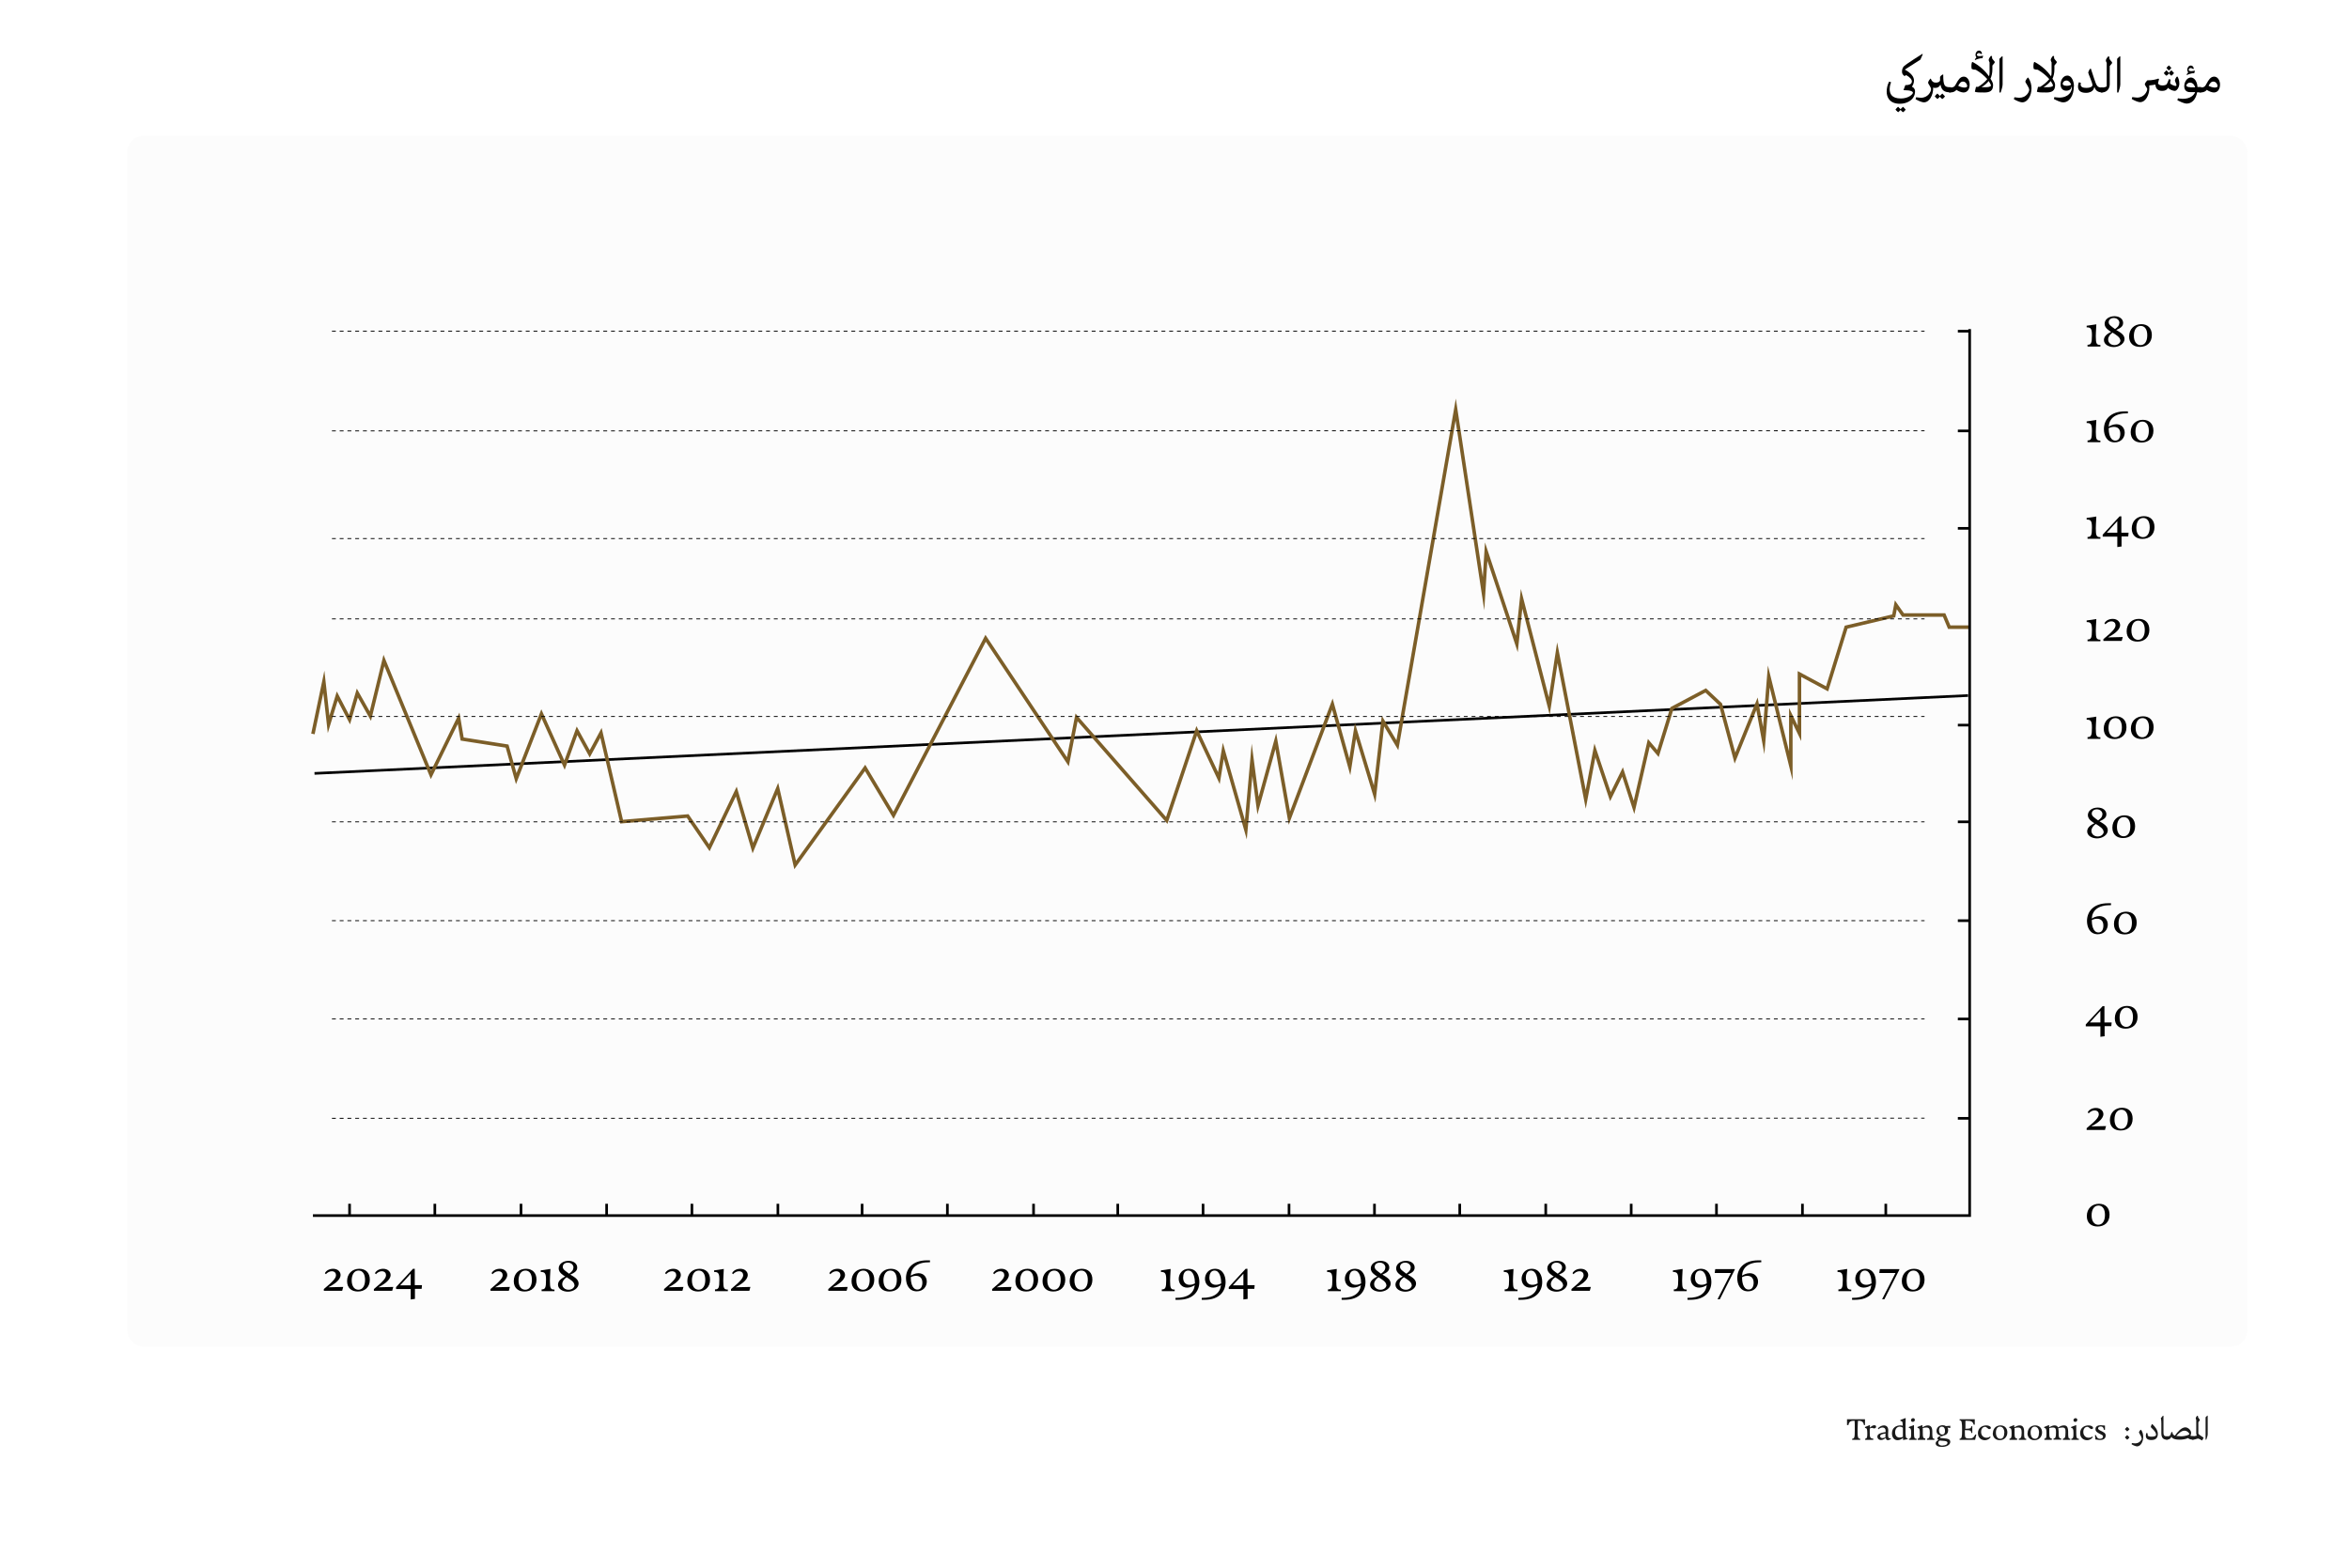 <?xml version="1.0" encoding="UTF-8"?>
<svg id="Layer_1" data-name="Layer 1" xmlns="http://www.w3.org/2000/svg" viewBox="0 0 133.32 89.01">
  <defs>
    <style>
      .cls-1 {
        stroke: #020202;
      }

      .cls-1, .cls-2 {
        fill: #e2e2e2;
      }

      .cls-1, .cls-3, .cls-4, .cls-5 {
        stroke-miterlimit: 10;
      }

      .cls-1, .cls-5 {
        stroke-width: .15px;
      }

      .cls-2 {
        opacity: .12;
      }

      .cls-3 {
        stroke-dasharray: .22;
        stroke-width: .05px;
      }

      .cls-3, .cls-4, .cls-5 {
        fill: none;
      }

      .cls-3, .cls-5 {
        stroke: #000;
      }

      .cls-4 {
        stroke: #7c5e28;
        stroke-width: .2px;
      }

      .cls-6 {
        fill: #1a1a1a;
      }
    </style>
  </defs>
  <rect class="cls-2" x="7.22" y="7.72" width="120.33" height="68.71" rx=".9" ry=".9"/>
  <g>
    <path class="cls-6" d="M104.83,80.89s0-.16,0-.21,0-.08,0-.12c.04,0,.15,0,.19,0,.3,0,.23,0,.33,0,.1,0,.03,0,.31,0,.06,0,.14,0,.19,0,0,.04,0,.07,0,.12s0,.18,0,.21h-.06c-.02-.1-.06-.24-.27-.24h-.07c0,.07-.02.25-.02.54,0,.42.02.46.15.48v.06s-.12,0-.23,0-.23,0-.23,0v-.06c.13-.02.15-.06.15-.49,0-.29,0-.46-.01-.53h-.07c-.23,0-.26.14-.28.24h-.06Z"/>
    <path class="cls-6" d="M106.32,81.67v.06s-.16,0-.27,0-.19,0-.19,0v-.06c.11-.03.12-.08.12-.3,0-.26-.02-.3-.13-.32v-.05c.09-.03.16-.07.25-.1h.03v.14c.08-.08.16-.14.25-.14.06,0,.1.03.1.08,0,.06-.04.1-.11.1-.05,0-.08-.03-.13-.03-.04,0-.08.02-.12.04v.22c0,.29.02.33.19.35Z"/>
    <path class="cls-6" d="M107.02,81.62c-.06.06-.16.12-.26.12-.13,0-.21-.09-.21-.19,0-.18.26-.23.47-.26,0-.03,0-.06,0-.08,0-.12-.07-.18-.18-.18-.09,0-.17.05-.22.1-.02-.02-.03-.04-.04-.05.07-.08.2-.17.34-.17.16,0,.25.1.25.28,0,.06-.01.15-.01.25,0,.17.03.21.16.21v.03s-.11.07-.17.07c-.08,0-.11-.06-.12-.12ZM107.02,81.4v-.03c-.14.02-.31.05-.31.15,0,.08.07.11.13.11.06,0,.13-.02.17-.05v-.17Z"/>
    <path class="cls-6" d="M108,81.63c-.09.07-.19.12-.3.12-.18,0-.32-.14-.32-.39,0-.32.24-.45.47-.45.06,0,.11,0,.14.02,0-.23-.02-.27-.13-.27v-.06c.09-.03.17-.06.26-.1h.04c-.01.26-.01.31-.01.57,0,.51,0,.57.12.57v.05l-.26.05s0-.08,0-.12ZM108,81.57v-.05c0-.07,0-.15,0-.2v-.28c-.06-.04-.12-.06-.17-.06-.16,0-.27.13-.27.32,0,.18.09.3.25.3.06,0,.12-.02.19-.04Z"/>
    <path class="cls-6" d="M108.78,81.67v.06s-.12,0-.24,0c-.1,0-.19,0-.19,0v-.06c.12-.03.12-.08.12-.34,0-.23-.03-.26-.13-.28v-.05c.09-.03.17-.07.26-.1h.03c0,.14,0,.25,0,.39,0,.33.02.37.15.38ZM108.58,80.5c.06,0,.1.04.1.1,0,.06-.05.11-.12.11-.06,0-.1-.04-.1-.1,0-.06.06-.11.12-.11Z"/>
    <path class="cls-6" d="M109.27,81.67v.06s-.12,0-.24,0c-.1,0-.19,0-.19,0v-.06c.11-.03.12-.08.12-.3,0-.26-.02-.3-.13-.32v-.05c.09-.03.16-.07.25-.1h.03v.12c.12-.07.21-.11.31-.11.15,0,.25.09.25.34,0,.36,0,.4.12.42v.06s-.14,0-.24,0c-.09,0-.18,0-.18,0v-.06c.1-.03.16-.05.16-.34,0-.2-.03-.3-.2-.3-.06,0-.13.01-.2.03v.25c0,.29.02.33.16.35Z"/>
    <path class="cls-6" d="M110.3,81.49c-.09.03-.19.06-.19.1,0,.02.03.04.11.04.02,0,.21.02.26.03.14.02.21.08.21.18,0,.2-.25.29-.48.29-.2,0-.35-.07-.35-.2,0-.08.07-.16.16-.19-.04-.02-.06-.05-.06-.09,0-.07.1-.12.21-.16-.15-.02-.26-.1-.26-.27,0-.2.16-.32.35-.32.07,0,.14.02.18.05l.25-.02s0,.1,0,.13c-.04,0-.11-.02-.16-.03.03.05.04.1.04.16,0,.13-.07.26-.25.29ZM110.25,82.05c.14,0,.28-.05.28-.15,0-.09-.1-.1-.19-.11l-.26-.02c-.05.04-.07.08-.07.12,0,.12.11.17.25.17ZM110.39,81.22c0-.17-.08-.24-.18-.24s-.16.07-.16.21c0,.15.08.24.19.24.1,0,.15-.07.15-.2Z"/>
    <path class="cls-6" d="M111.52,81.1s.02,0,.03,0c.28,0,.33-.03.33-.14h.06s0,.13,0,.19c0,.05,0,.19,0,.19h-.06c0-.14-.06-.16-.31-.16-.01,0-.03,0-.05,0v.14c0,.29,0,.33.27.33.14,0,.22-.03.32-.22h.06s-.05.2-.07.3c-.05,0-.15,0-.19,0h-.47c-.11,0-.22,0-.22,0v-.06c.12-.02.14-.08.14-.49,0-.47-.02-.55-.14-.56v-.06s.11,0,.22,0,.3,0,.45,0c.04,0,.14,0,.19,0,0,.04,0,.09,0,.14,0,.06,0,.12,0,.17h-.06c-.06-.18-.13-.22-.38-.22-.05,0-.09,0-.09,0,0,0,0,.12,0,.3v.14Z"/>
    <path class="cls-6" d="M113,81.04c0,.06-.06.08-.1.08-.08,0-.13-.13-.24-.13-.08,0-.22.07-.22.29s.15.33.3.33c.08,0,.15-.02.21-.07.01.01.03.03.03.04,0,0-.11.17-.33.17-.19,0-.39-.13-.39-.4,0-.31.25-.44.47-.44.15,0,.26.06.26.13Z"/>
    <path class="cls-6" d="M113.11,81.35c0-.26.18-.44.43-.44.23,0,.39.15.39.4s-.18.44-.43.44c-.23,0-.4-.15-.4-.4ZM113.76,81.34c0-.24-.11-.36-.25-.36s-.23.13-.23.33c0,.23.1.36.25.36.14,0,.22-.11.22-.32Z"/>
    <path class="cls-6" d="M114.48,81.67v.06s-.12,0-.24,0c-.1,0-.19,0-.19,0v-.06c.11-.03.12-.08.12-.3,0-.26-.02-.3-.13-.32v-.05c.09-.03.16-.07.25-.1h.03v.12c.12-.07.21-.11.31-.11.15,0,.25.09.25.34,0,.36,0,.4.12.42v.06s-.14,0-.24,0c-.09,0-.18,0-.18,0v-.06c.1-.03.16-.05.16-.34,0-.2-.03-.3-.2-.3-.06,0-.13.01-.2.03v.25c0,.29.02.33.16.35Z"/>
    <path class="cls-6" d="M115.08,81.35c0-.26.18-.44.43-.44.23,0,.39.15.39.4s-.18.44-.43.44c-.23,0-.4-.15-.4-.4ZM115.73,81.34c0-.24-.11-.36-.25-.36s-.23.13-.23.33c0,.23.1.36.25.36.14,0,.22-.11.22-.32Z"/>
    <path class="cls-6" d="M116.45,81.67v.06s-.12,0-.23,0-.19,0-.19,0v-.06c.11-.03.12-.08.12-.3,0-.26-.02-.3-.13-.32v-.05c.09-.03.16-.07.25-.1h.03v.12c.12-.07.21-.11.31-.11s.16.04.2.12c.11-.07.2-.12.33-.12.16,0,.23.08.24.34,0,.36,0,.4.12.42v.06s-.15,0-.24,0-.18,0-.18,0v-.06c.11-.03.15-.05.15-.37,0-.17,0-.27-.18-.27-.07,0-.15.02-.23.04.01.05.01.11.02.17,0,.36.01.39.15.42v.06s-.17,0-.27,0-.17,0-.17,0v-.06c.11-.03.14-.05.14-.36,0-.18-.01-.27-.18-.27-.06,0-.13.01-.2.03v.25c0,.29.02.33.16.35Z"/>
    <path class="cls-6" d="M117.99,81.67v.06s-.12,0-.24,0c-.1,0-.19,0-.19,0v-.06c.12-.03.12-.08.12-.34,0-.23-.03-.26-.13-.28v-.05c.09-.03.17-.07.26-.1h.03c0,.14,0,.25,0,.39,0,.33.02.37.15.38ZM117.8,80.5c.06,0,.1.04.1.1,0,.06-.05.11-.12.11-.06,0-.1-.04-.1-.1,0-.06.06-.11.12-.11Z"/>
    <path class="cls-6" d="M118.8,81.04c0,.06-.06.08-.1.08-.08,0-.13-.13-.24-.13-.08,0-.22.07-.22.29s.15.33.3.33c.08,0,.15-.02.21-.07.01.01.03.03.03.04,0,0-.11.17-.33.17-.19,0-.39-.13-.39-.4,0-.31.25-.44.47-.44.15,0,.26.06.26.13Z"/>
    <path class="cls-6" d="M118.93,81.72c0-.07-.02-.17-.03-.26h.06c.03.1.08.21.23.21.09,0,.17-.04.17-.13,0-.07-.06-.09-.22-.17-.09-.05-.21-.11-.21-.25,0-.16.14-.22.3-.22.09,0,.14.02.24.02,0,.05,0,.1,0,.14,0,.03,0,.06,0,.1h-.06c-.02-.15-.09-.19-.18-.19s-.15.04-.15.11c0,.05.04.08.16.14.16.08.27.12.27.27,0,.19-.17.25-.32.25-.1,0-.17-.03-.26-.03Z"/>
    <path class="cls-6" d="M120.6,81.12s.07-.08.13-.13c0,0,.09.08.13.13-.05.08-.13.13-.13.13-.07-.06-.13-.13-.13-.13ZM120.6,81.59s.07-.08.13-.13c0,0,.09.08.13.13-.05.08-.13.13-.13.13-.07-.06-.13-.13-.13-.13Z"/>
    <path class="cls-6" d="M121.54,81.62c0-.1-.14-.27-.14-.31,0-.04.06-.13.09-.15h.03c.09.13.12.26.12.41,0,.26-.14.53-.35.53-.06,0-.2-.05-.31-.12l.02-.07s.12.02.18.02c.27,0,.38-.22.38-.3Z"/>
    <path class="cls-6" d="M121.79,81.5c0-.09.03-.16.03-.16l.07.02s0,.05,0,.07c0,.09.07.12.23.12.14,0,.25-.03.25-.11,0-.2-.3-.4-.3-.44,0-.02.02-.08.06-.16h.03c.15.14.31.33.31.55s-.11.35-.37.35c-.23,0-.31-.1-.31-.24Z"/>
    <path class="cls-6" d="M122.67,81.36v-.56c0-.2-.03-.3-.03-.3,0,0,.07-.08.12-.14h.03v.94c0,.16.03.23.19.23h.03v.19h-.03c-.19,0-.31-.1-.31-.36Z"/>
    <path class="cls-6" d="M124.5,81.54v.18h-.03c-.12,0-.22-.03-.29-.09-.12.06-.3.09-.48.09-.3,0-.42-.08-.46-.17-.04.12-.14.17-.26.17h-.03v-.19h.03c.08,0,.16,0,.19-.06.03-.06.04-.09.07-.18h.06c0,.1.03.16.14.2.14-.2.37-.47.59-.47.17,0,.33.18.33.31,0,.06-.02.12-.04.17.04.01.1.02.16.02h.03ZM123.74,81.53c.33,0,.52-.09.52-.13,0-.03-.1-.19-.28-.19-.18,0-.33.16-.46.3.06.01.13.01.22.01Z"/>
    <path class="cls-6" d="M125.07,81.61l-.08.15h-.02c-.07-.04-.17-.1-.21-.1-.03,0-.06,0-.1.02-.05.02-.13.04-.21.04h-.03v-.19h.03c.09,0,.17-.03.23-.04-.02-.04-.03-.09-.03-.15v-.74s-.03-.07-.03-.09c0-.04.05-.12.09-.15l.04.02v.05s.02.06.1.15v.04l-.08.11v.64c.02.07.19.16.29.23v.02Z"/>
    <path class="cls-6" d="M125.3,81.42c0,.08-.06.25-.08.3h-.04v-1.27l.09-.09h.03v1.06Z"/>
  </g>
  <g>
    <path d="M108.97,3.4s-.57.36-.86.55c.38.21.52.42.52.62,0,.13-.05.26-.12.35.09.04.18.12.18.26,0,.11-.02.21-.08.32-.1.19-.38.39-.78.39-.6,0-.75-.39-.75-.69,0-.18.04-.38.14-.57l.11.04s-.08.18-.08.38c0,.27.11.54.64.54.41,0,.68-.23.68-.33,0-.06-.13-.14-.47-.14h-.06v-.02s.1-.27.1-.27h.02c.24,0,.35-.08.35-.21,0-.11-.11-.24-.33-.36l-.06.05h-.04c-.11-.09-.13-.15-.13-.26,0-.13.06-.24.11-.29.19-.17,1.04-.7,1.04-.7l.03.02-.14.31ZM108.16,6.22c-.06.09-.15.15-.15.15-.07-.04-.11-.1-.14-.13-.06.07-.14.13-.14.13-.09-.07-.15-.15-.15-.15,0,0,.07-.1.15-.16,0,0,.06.06.14.14.02-.03.08-.09.14-.14,0,0,.06.07.15.16Z"/>
    <path d="M110.71,4.97v.27h-.05c-.21,0-.37-.06-.46-.23-.03-.06-.05-.13-.07-.21-.05.12-.15.19-.29.19-.05,0-.09,0-.12-.03v.03c0,.41-.21.82-.53.82-.1,0-.3-.08-.47-.18l.03-.11c.05,0,.18.03.27.03.41,0,.58-.35.58-.49,0-.11-.17-.31-.17-.36,0-.06.08-.19.12-.23h.04s0,.01,0,.01c.06.15.14.21.28.21.14,0,.23-.05.24-.14,0-.05,0-.11,0-.17,0-.04.08-.12.15-.15h.03c0,.63.07.72.38.72h.05ZM110.39,5.47c-.06.09-.15.15-.15.15-.07-.04-.11-.1-.14-.13-.06.07-.14.13-.14.13-.09-.07-.15-.15-.15-.15,0,0,.07-.1.15-.16,0,0,.06.06.14.14.02-.03.08-.09.14-.14,0,0,.06.07.15.16Z"/>
    <path d="M111.79,4.8c0,.26-.13.45-.35.45-.12,0-.31-.08-.4-.15-.07.09-.18.15-.37.15h-.05v-.28h.05c.21,0,.27-.05.36-.23.11-.2.22-.39.43-.39.2,0,.33.22.33.45ZM111.65,4.88c0-.08-.08-.25-.24-.25-.13,0-.2.11-.27.24.09.05.24.1.34.1.1,0,.17-.02.17-.08Z"/>
    <path d="M113.08,3.93c0,.21-.04.39-.11.54.1.14.15.26.15.36,0,.33-.19.42-.5.42-.28,0-.42,0-.53-.04v-.03s.06-.25.06-.25c.03,0,.07,0,.12,0,.13-.07.38-.26.52-.44-.15-.17-.37-.37-.65-.53-.09,0-.17-.02-.22-.04l-.02-.03s-.04-.21.03-.37h.03c.42.22.73.53.93.81.02-.07.03-.13.03-.24v-.55c-.03-.05-.05-.1-.05-.14,0-.06.08-.18.13-.23l.06.02v.08c0,.06.03.09.15.23v.06l-.13.16v.18ZM112.18,3.27s-.06-.08-.06-.16c0-.12.09-.24.2-.24.12,0,.17.12.17.18l-.04.02s-.08-.06-.13-.06c-.08,0-.12.06-.12.11,0,.02.02.07.15.07.04,0,.14-.02.2-.03v.02s-.03.12-.03.12c-.08,0-.18.02-.24.04-.09.02-.11.04-.17.07l-.03-.03c.04-.06.07-.1.11-.13ZM113,4.86c0-.05-.07-.17-.13-.26-.11.14-.26.26-.41.35.08,0,.16,0,.24,0,.11,0,.3-.02.3-.1Z"/>
    <path d="M113.66,4.8c0,.13-.09.38-.11.45h-.07v-1.91l.14-.14h.04v1.6Z"/>
    <path d="M115.17,5.1c0-.14-.22-.41-.22-.46,0-.06.09-.19.13-.23h.04c.13.2.18.4.18.61,0,.39-.21.79-.53.79-.1,0-.3-.08-.47-.18l.03-.11c.05,0,.18.03.27.03.41,0,.57-.33.57-.46Z"/>
    <path d="M116.6,3.93c0,.21-.04.39-.11.54.1.14.15.26.15.36,0,.33-.19.42-.5.42-.28,0-.42,0-.53-.04v-.03s.06-.25.06-.25c.03,0,.07,0,.12,0,.13-.07.38-.26.52-.44-.15-.17-.37-.37-.65-.53-.09,0-.17-.02-.22-.04l-.02-.03s-.04-.21.03-.37h.03c.42.22.73.53.93.81.02-.07.03-.13.03-.24v-.55c-.03-.05-.05-.1-.05-.14,0-.06.08-.18.13-.23l.06.02v.08c0,.06.03.09.15.23v.06l-.13.16v.18ZM116.52,4.86c0-.05-.07-.17-.13-.26-.11.14-.26.26-.41.35.08,0,.16,0,.24,0,.11,0,.3-.02.3-.1Z"/>
    <path d="M117.7,4.92c0,.49-.24.89-.6.89-.15,0-.37-.11-.53-.19l.03-.11s.14.03.27.03c.55,0,.72-.36.72-.55,0-.03,0-.06-.01-.09-.02.07-.03.11-.05.14-.03.04-.11.11-.25.11-.22,0-.33-.15-.33-.36,0-.25.15-.5.39-.5.22,0,.37.29.37.62ZM117.55,4.8c-.05-.12-.14-.23-.26-.23-.15,0-.22.12-.22.18,0,.05.04.12.23.12.1,0,.19-.02.26-.07Z"/>
    <path d="M119.34,4.97v.27h-.05c-.2,0-.35-.08-.42-.31-.01.06-.04.12-.07.17-.05.08-.18.17-.41.17-.33,0-.45-.15-.45-.36,0-.13.05-.24.05-.24l.11.03s-.01.07-.01.1c0,.13.11.19.33.19.21,0,.34-.07.34-.16,0-.14-.24-.65-.24-.7,0-.03.04-.15.11-.23h.04l.2.61c.12.36.17.46.42.46h.05Z"/>
    <path d="M119.87,3.59l-.13.16v1.03c0,.22-.13.47-.46.47h-.05v-.28h.05c.17,0,.29-.05.29-.08v-1.32c-.03-.05-.05-.1-.05-.14,0-.06.08-.18.14-.23l.06.02v.08c0,.06.03.09.15.23v.06Z"/>
    <path d="M120.34,4.8c0,.13-.09.38-.11.45h-.07v-1.91l.14-.14h.04v1.6Z"/>
    <path d="M123.69,4.75c0,.2-.14.41-.26.41-.12,0-.35-.11-.38-.18-.06.12-.16.18-.34.18-.32,0-.37-.23-.38-.36-.1.02-.21.04-.35.05,0,.05.01.09.01.13,0,.41-.21.82-.53.82-.1,0-.3-.08-.47-.18l.03-.11c.05,0,.18.03.27.03.41,0,.58-.35.58-.49,0-.05-.14-.22-.14-.26,0-.06.1-.19.14-.23h.03c.25,0,.48-.05.6-.1l.04.03s-.04.16-.06.23c.02.09.13.13.25.13s.22-.03.25-.08c.03-.06.07-.14.12-.28l.1.03c-.02.08-.03.13-.03.2s.25.16.31.16c.03,0,.05-.02.05-.04,0-.06-.09-.23-.09-.27,0-.05.06-.18.11-.22h.04c.03.05.1.19.1.38ZM122.81,4.15s.07-.09.15-.16c0,0,.06.07.14.15.02-.03.08-.1.14-.15,0,0,.07.08.15.16-.06.08-.15.15-.15.15-.07-.05-.12-.11-.14-.13-.06.08-.14.13-.14.13-.09-.06-.15-.15-.15-.15ZM122.96,3.85s.07-.08.14-.14c0,0,.06.07.14.14-.06.08-.14.15-.14.15-.08-.06-.14-.15-.14-.15Z"/>
    <path d="M124.93,4.97v.27h-.05s-.18,0-.18,0c-.07.4-.3.64-.59.64-.15,0-.37-.11-.53-.19l.03-.11s.14.03.27.03c.42,0,.63-.19.71-.38h-.29c-.22,0-.33-.13-.33-.34,0-.23.15-.49.38-.49.21,0,.36.26.37.54h.21ZM124.2,4.12s-.06-.08-.06-.16c0-.12.09-.24.2-.24.12,0,.17.12.17.18l-.04.02s-.08-.06-.13-.06c-.08,0-.12.06-.12.11,0,.02.02.07.15.07.04,0,.14-.02.2-.03v.02s-.03.12-.03.12c-.08,0-.18.02-.24.04-.09.02-.11.04-.17.07l-.03-.03c.04-.06.07-.1.11-.13ZM124.32,4.96h.27c-.05-.17-.16-.27-.29-.27-.14,0-.21.11-.21.16,0,.04.04.1.23.1Z"/>
    <path d="M126,4.8c0,.26-.13.45-.35.45-.12,0-.31-.08-.4-.15-.07.09-.18.15-.37.15h-.05v-.28h.05c.21,0,.27-.05.36-.23.11-.2.22-.39.43-.39.2,0,.33.22.33.45ZM125.86,4.88c0-.08-.08-.25-.24-.25-.13,0-.2.11-.27.24.09.05.24.1.34.1.1,0,.17-.02.17-.08Z"/>
  </g>
  <g>
    <g>
      <path d="M119.21,19.57v.1s-.27,0-.36,0c-.1,0-.37,0-.37,0v-.1c.2,0,.25-.08.25-.54,0-.37-.06-.45-.3-.45v-.09l.55-.08c-.02.24-.03.67-.03.67,0,.43.04.5.26.5Z"/>
      <path d="M119.41,19.3c0-.26.29-.4.41-.46-.1-.07-.37-.21-.37-.46s.24-.43.56-.43c.29,0,.49.16.49.38,0,.21-.17.3-.39.4.19.12.47.25.47.51s-.3.46-.61.46c-.27,0-.56-.14-.56-.4ZM120.34,19.32c0-.17-.23-.31-.44-.44-.15.1-.25.24-.25.39,0,.18.15.32.36.32s.34-.14.34-.27ZM120.29,18.34c0-.18-.15-.29-.32-.29s-.29.1-.29.24c0,.15.15.23.36.39.16-.12.24-.2.24-.34Z"/>
      <path d="M122.13,19.02c0,.43-.29.67-.68.67-.36,0-.61-.2-.61-.59,0-.43.3-.7.69-.7.36,0,.6.22.6.62ZM121.87,19.03c0-.32-.13-.53-.37-.53-.26,0-.39.25-.39.56,0,.35.17.53.38.53.24,0,.38-.22.38-.56Z"/>
    </g>
    <g>
      <path d="M119.21,25v.1s-.27,0-.36,0c-.1,0-.37,0-.37,0v-.1c.2,0,.25-.08.25-.54,0-.37-.06-.45-.3-.45v-.09l.55-.08c-.02.24-.03.67-.03.67,0,.43.04.5.26.5Z"/>
      <path d="M119.68,24.22c.08-.05.25-.14.44-.14.3,0,.47.23.47.48,0,.28-.2.55-.57.55-.44,0-.61-.39-.61-.75,0-.51.34-1.01,1.2-1.01.05,0,.1,0,.16,0,.01.04,0,.08,0,.11-.74-.01-1.06.3-1.09.76ZM119.68,24.31h0c0,.22.05.7.38.7.21,0,.28-.2.28-.39,0-.26-.14-.39-.36-.39-.14,0-.25.05-.3.08Z"/>
      <path d="M122.22,24.45c0,.43-.29.67-.68.67-.36,0-.61-.2-.61-.59,0-.43.3-.7.69-.7.36,0,.6.22.6.62ZM121.96,24.46c0-.32-.13-.53-.37-.53-.26,0-.39.25-.39.56,0,.35.17.53.38.53.24,0,.38-.22.38-.56Z"/>
    </g>
    <g>
      <path d="M119.21,30.48v.1s-.27,0-.36,0c-.1,0-.37,0-.37,0v-.1c.2,0,.25-.08.25-.54,0-.37-.06-.45-.3-.45v-.09l.55-.08c-.02.24-.03.67-.03.67,0,.43.04.5.26.5Z"/>
      <path d="M120.17,31.06v-.6h-.83v-.11l.96-1.04h.1v.93h.41l-.02.21h-.38v.57l-.23.03ZM120.17,30.24v-.66l-.6.66h.6Z"/>
      <path d="M122.28,29.92c0,.43-.29.67-.68.67-.36,0-.61-.2-.61-.59,0-.43.3-.7.69-.7.36,0,.6.22.6.62ZM122.01,29.93c0-.32-.13-.53-.37-.53-.26,0-.39.25-.39.56,0,.35.17.53.38.53.24,0,.38-.22.38-.56Z"/>
    </g>
    <g>
      <path d="M119.21,36.3v.1s-.27,0-.36,0c-.1,0-.37,0-.37,0v-.1c.2,0,.25-.08.25-.54,0-.37-.06-.45-.3-.45v-.09l.55-.08c-.02.24-.03.67-.03.67,0,.43.04.5.26.5Z"/>
      <path d="M119.51,35.44s-.05-.03-.07-.06c.07-.14.24-.25.47-.25.26,0,.42.17.42.35,0,.31-.43.56-.69.7l.84-.02-.06.22h-1.04v-.1c.55-.45.69-.63.69-.79,0-.12-.08-.22-.24-.22-.13,0-.24.07-.32.15Z"/>
      <path d="M121.99,35.75c0,.43-.29.67-.68.67-.36,0-.61-.2-.61-.59,0-.43.3-.7.69-.7.36,0,.6.22.6.62ZM121.73,35.76c0-.32-.13-.53-.37-.53-.26,0-.39.25-.39.56,0,.35.17.53.38.53.24,0,.38-.22.38-.56Z"/>
    </g>
    <g>
      <path d="M119.21,41.84v.1s-.27,0-.36,0c-.1,0-.37,0-.37,0v-.1c.2,0,.25-.08.25-.54,0-.37-.06-.45-.3-.45v-.09l.55-.08c-.02.24-.03.67-.03.67,0,.43.04.5.26.5Z"/>
      <path d="M120.69,41.28c0,.43-.29.67-.68.67-.36,0-.61-.2-.61-.59,0-.43.3-.7.69-.7.36,0,.6.22.6.62ZM120.43,41.29c0-.32-.13-.53-.37-.53-.26,0-.39.25-.39.56,0,.35.17.53.38.53.24,0,.38-.22.38-.56Z"/>
      <path d="M122.23,41.28c0,.43-.29.67-.68.67-.36,0-.61-.2-.61-.59,0-.43.3-.7.69-.7.36,0,.6.22.6.62ZM121.97,41.29c0-.32-.13-.53-.37-.53-.26,0-.39.25-.39.56,0,.35.17.53.38.53.24,0,.38-.22.38-.56Z"/>
    </g>
    <g>
      <path d="M118.46,47.19c0-.26.29-.4.41-.46-.1-.07-.37-.21-.37-.46s.24-.43.56-.43c.29,0,.49.16.49.38,0,.21-.17.3-.39.4.19.12.47.25.47.51s-.3.46-.61.46c-.27,0-.56-.14-.56-.4ZM119.39,47.21c0-.17-.23-.31-.44-.44-.15.1-.25.24-.25.39,0,.18.15.32.36.32s.34-.14.34-.27ZM119.33,46.23c0-.18-.15-.29-.32-.29s-.29.1-.29.24c0,.15.15.23.36.39.16-.12.24-.2.24-.34Z"/>
      <path d="M121.18,46.9c0,.43-.29.67-.68.67-.36,0-.61-.2-.61-.59,0-.43.3-.7.69-.7.36,0,.6.22.6.62ZM120.91,46.91c0-.32-.13-.53-.37-.53-.26,0-.39.25-.39.56,0,.35.17.53.38.53.24,0,.38-.22.38-.56Z"/>
    </g>
    <g>
      <path d="M118.72,52.14c.08-.05.25-.14.44-.14.3,0,.47.23.47.48,0,.28-.2.55-.57.55-.44,0-.61-.39-.61-.75,0-.51.34-1.01,1.2-1.01.05,0,.1,0,.16,0,.01.04,0,.08,0,.11-.74-.01-1.06.3-1.09.76ZM118.72,52.23h0c0,.22.05.7.38.7.21,0,.28-.2.28-.39,0-.26-.14-.39-.36-.39-.14,0-.25.05-.3.08Z"/>
      <path d="M121.27,52.37c0,.43-.29.67-.68.67-.36,0-.61-.2-.61-.59,0-.43.3-.7.69-.7.36,0,.6.22.6.62ZM121,52.38c0-.32-.13-.53-.37-.53-.26,0-.39.25-.39.56,0,.35.17.53.38.53.24,0,.38-.22.38-.56Z"/>
    </g>
    <g>
      <path d="M119.21,58.86v-.6h-.83v-.11l.96-1.04h.1v.93h.41l-.02.21h-.38v.57l-.23.03ZM119.21,58.04v-.66l-.6.66h.6Z"/>
      <path d="M121.32,57.72c0,.43-.29.67-.68.67-.36,0-.61-.2-.61-.59,0-.43.3-.7.69-.7.36,0,.6.22.6.62ZM121.06,57.73c0-.32-.13-.53-.37-.53-.26,0-.39.25-.39.56,0,.35.17.53.38.53.24,0,.38-.22.38-.56Z"/>
    </g>
    <g>
      <path d="M118.56,63.2s-.05-.03-.07-.06c.07-.14.24-.25.47-.25.26,0,.42.17.42.35,0,.31-.43.56-.69.7l.84-.02-.06.22h-1.04v-.1c.55-.45.69-.63.69-.79,0-.12-.08-.22-.24-.22-.13,0-.24.07-.32.15Z"/>
      <path d="M121.04,63.5c0,.43-.29.67-.68.67-.36,0-.61-.2-.61-.59,0-.43.3-.7.69-.7.36,0,.6.22.6.62ZM120.77,63.52c0-.32-.13-.53-.37-.53-.26,0-.39.25-.39.56,0,.35.17.53.38.53.24,0,.38-.22.38-.56Z"/>
    </g>
    <path d="M119.73,68.95c0,.43-.29.67-.68.67-.36,0-.61-.2-.61-.59,0-.43.3-.7.69-.7.36,0,.6.22.6.62ZM119.47,68.96c0-.32-.13-.53-.37-.53-.26,0-.39.25-.39.56,0,.35.17.53.38.53.24,0,.38-.22.38-.56Z"/>
  </g>
  <g>
    <path d="M18.51,72.33s-.05-.03-.07-.06c.07-.14.24-.25.47-.25.26,0,.42.17.42.35,0,.31-.43.56-.69.7l.84-.02-.06.22h-1.04v-.1c.55-.45.69-.63.69-.79,0-.12-.08-.22-.24-.22-.13,0-.24.07-.32.15Z"/>
    <path d="M20.99,72.64c0,.43-.29.67-.68.67-.36,0-.61-.2-.61-.59,0-.43.3-.7.69-.7.36,0,.6.22.6.62ZM20.72,72.65c0-.32-.13-.53-.37-.53-.26,0-.39.25-.39.56,0,.35.17.53.38.53.24,0,.38-.22.38-.56Z"/>
    <path d="M21.35,72.33s-.05-.03-.07-.06c.07-.14.24-.25.47-.25.26,0,.42.17.42.35,0,.31-.43.56-.69.7l.84-.02-.06.22h-1.04v-.1c.55-.45.69-.63.69-.79,0-.12-.08-.22-.24-.22-.13,0-.24.07-.32.15Z"/>
    <path d="M23.31,73.77v-.6h-.83v-.11l.96-1.04h.1v.93h.41l-.02.21h-.38v.57l-.23.03ZM23.31,72.96v-.66l-.6.66h.6Z"/>
  </g>
  <g>
    <path d="M27.97,72.33s-.05-.03-.07-.06c.07-.14.24-.25.47-.25.26,0,.42.17.42.35,0,.31-.43.56-.69.7l.84-.02-.06.22h-1.04v-.1c.55-.45.69-.63.69-.79,0-.12-.08-.22-.24-.22-.13,0-.24.07-.32.15Z"/>
    <path d="M30.45,72.64c0,.43-.29.67-.68.67-.36,0-.61-.2-.61-.59,0-.43.3-.7.69-.7.36,0,.6.22.6.62ZM30.19,72.65c0-.32-.13-.53-.37-.53-.26,0-.39.25-.39.56,0,.35.17.53.38.53.24,0,.38-.22.38-.56Z"/>
    <path d="M31.47,73.19v.1s-.27,0-.36,0c-.1,0-.37,0-.37,0v-.1c.2,0,.25-.08.25-.54,0-.37-.06-.45-.3-.45v-.09l.55-.08c-.02.24-.03.67-.03.67,0,.43.04.5.26.5Z"/>
    <path d="M31.67,72.92c0-.26.29-.4.41-.46-.1-.07-.37-.21-.37-.46s.24-.43.56-.43c.29,0,.49.16.49.38,0,.21-.17.3-.39.4.19.12.47.25.47.51s-.3.46-.61.46c-.27,0-.56-.14-.56-.4ZM32.6,72.94c0-.17-.23-.31-.44-.44-.15.1-.25.24-.25.39,0,.18.15.32.36.32s.34-.14.34-.27ZM32.55,71.96c0-.18-.15-.29-.32-.29s-.29.1-.29.24c0,.15.15.23.36.39.16-.12.24-.2.24-.34Z"/>
  </g>
  <g>
    <path d="M37.82,72.33s-.05-.03-.07-.06c.07-.14.24-.25.47-.25.26,0,.42.17.42.35,0,.31-.43.56-.69.7l.84-.02-.06.22h-1.04v-.1c.55-.45.69-.63.69-.79,0-.12-.08-.22-.24-.22-.13,0-.24.07-.32.15Z"/>
    <path d="M40.3,72.64c0,.43-.29.67-.68.67-.36,0-.61-.2-.61-.59,0-.43.3-.7.69-.7.36,0,.6.22.6.62ZM40.03,72.65c0-.32-.13-.53-.37-.53-.26,0-.39.25-.39.56,0,.35.17.53.38.53.24,0,.38-.22.38-.56Z"/>
    <path d="M41.31,73.19v.1s-.27,0-.36,0c-.1,0-.37,0-.37,0v-.1c.2,0,.25-.08.25-.54,0-.37-.06-.45-.3-.45v-.09l.55-.08c-.02.24-.03.67-.03.67,0,.43.04.5.26.5Z"/>
    <path d="M41.62,72.33s-.05-.03-.07-.06c.07-.14.24-.25.47-.25.26,0,.42.17.42.35,0,.31-.43.56-.69.7l.84-.02-.06.22h-1.04v-.1c.55-.45.69-.63.69-.79,0-.12-.08-.22-.24-.22-.13,0-.24.07-.32.15Z"/>
  </g>
  <g>
    <path d="M47.14,72.33s-.05-.03-.07-.06c.07-.14.24-.25.47-.25.26,0,.42.17.42.35,0,.31-.43.56-.69.7l.84-.02-.06.22h-1.04v-.1c.55-.45.69-.63.69-.79,0-.12-.08-.22-.24-.22-.13,0-.24.07-.32.15Z"/>
    <path d="M49.62,72.64c0,.43-.29.67-.68.67-.36,0-.61-.2-.61-.59,0-.43.3-.7.69-.7.36,0,.6.22.6.62ZM49.36,72.65c0-.32-.13-.53-.37-.53-.26,0-.39.25-.39.56,0,.35.17.53.38.53.24,0,.38-.22.38-.56Z"/>
    <path d="M51.16,72.64c0,.43-.29.67-.68.67-.36,0-.61-.2-.61-.59,0-.43.3-.7.69-.7.36,0,.6.22.6.62ZM50.9,72.65c0-.32-.13-.53-.37-.53-.26,0-.39.25-.39.56,0,.35.17.53.38.53.24,0,.38-.22.38-.56Z"/>
    <path d="M51.69,72.41c.08-.05.25-.14.44-.14.3,0,.47.23.47.48,0,.28-.2.55-.57.55-.44,0-.61-.39-.61-.75,0-.51.34-1.01,1.2-1.01.05,0,.1,0,.16,0,.01.04,0,.08,0,.11-.74-.01-1.06.3-1.09.76ZM51.69,72.5h0c0,.22.05.7.38.7.21,0,.28-.2.28-.39,0-.26-.14-.39-.36-.39-.14,0-.25.05-.3.08Z"/>
  </g>
  <g>
    <path d="M56.44,72.33s-.05-.03-.07-.06c.07-.14.24-.25.47-.25.26,0,.42.17.42.35,0,.31-.43.56-.69.7l.84-.02-.06.22h-1.04v-.1c.55-.45.69-.63.69-.79,0-.12-.08-.22-.24-.22-.13,0-.24.07-.32.15Z"/>
    <path d="M58.92,72.64c0,.43-.29.67-.68.67-.36,0-.61-.2-.61-.59,0-.43.3-.7.69-.7.36,0,.6.22.6.62ZM58.66,72.65c0-.32-.13-.53-.37-.53-.26,0-.39.25-.39.56,0,.35.17.53.38.53.24,0,.38-.22.38-.56Z"/>
    <path d="M60.46,72.64c0,.43-.29.67-.68.67-.36,0-.61-.2-.61-.59,0-.43.3-.7.69-.7.36,0,.6.22.6.62ZM60.2,72.65c0-.32-.13-.53-.37-.53-.26,0-.39.25-.39.56,0,.35.17.53.38.53.24,0,.38-.22.38-.56Z"/>
    <path d="M62,72.64c0,.43-.29.67-.68.67-.36,0-.61-.2-.61-.59,0-.43.3-.7.69-.7.36,0,.6.22.6.62ZM61.74,72.65c0-.32-.13-.53-.37-.53-.26,0-.39.25-.39.56,0,.35.17.53.38.53.24,0,.38-.22.38-.56Z"/>
  </g>
  <g>
    <path d="M66.67,73.19v.1s-.27,0-.36,0c-.1,0-.37,0-.37,0v-.1c.2,0,.25-.08.25-.54,0-.37-.06-.45-.3-.45v-.09l.55-.08c-.02.24-.03.67-.03.67,0,.43.04.5.26.5Z"/>
    <path d="M67.81,72.95c-.08.05-.25.14-.43.14-.31,0-.48-.24-.48-.5,0-.28.2-.57.57-.57.44,0,.6.39.6.75,0,.51-.33,1.01-1.19,1.01-.05,0-.11,0-.16,0-.01-.04-.01-.08,0-.11.72.01,1.04-.29,1.09-.72ZM67.82,72.86v-.04c0-.22-.06-.7-.38-.7-.22,0-.29.22-.29.4,0,.26.14.41.37.41.14,0,.24-.05.3-.08Z"/>
    <path d="M69.3,72.95c-.08.05-.25.14-.43.14-.31,0-.48-.24-.48-.5,0-.28.2-.57.57-.57.44,0,.6.39.6.75,0,.51-.33,1.01-1.19,1.01-.05,0-.11,0-.16,0-.01-.04-.01-.08,0-.11.72.01,1.04-.29,1.09-.72ZM69.31,72.86v-.04c0-.22-.06-.7-.38-.7-.22,0-.29.22-.29.4,0,.26.14.41.37.41.14,0,.24-.05.3-.08Z"/>
    <path d="M70.57,73.77v-.6h-.83v-.11l.96-1.04h.1v.93h.41l-.02.21h-.38v.57l-.23.03ZM70.57,72.96v-.66l-.6.66h.6Z"/>
  </g>
  <g>
    <path d="M76.1,73.19v.1s-.27,0-.36,0c-.1,0-.37,0-.37,0v-.1c.2,0,.25-.08.25-.54,0-.37-.06-.45-.3-.45v-.09l.55-.08c-.02.24-.03.67-.03.67,0,.43.04.5.26.5Z"/>
    <path d="M77.24,72.95c-.08.05-.25.14-.43.14-.31,0-.48-.24-.48-.5,0-.28.2-.57.57-.57.44,0,.6.39.6.75,0,.51-.33,1.01-1.19,1.01-.05,0-.11,0-.16,0-.01-.04-.01-.08,0-.11.72.01,1.04-.29,1.09-.72ZM77.25,72.86v-.04c0-.22-.06-.7-.38-.7-.22,0-.29.22-.29.4,0,.26.14.41.37.41.14,0,.24-.05.3-.08Z"/>
    <path d="M77.76,72.92c0-.26.29-.4.41-.46-.1-.07-.37-.21-.37-.46s.24-.43.56-.43c.29,0,.49.16.49.38,0,.21-.17.3-.39.4.19.12.47.25.47.51s-.3.46-.61.46c-.27,0-.56-.14-.56-.4ZM78.68,72.94c0-.17-.23-.31-.44-.44-.15.1-.25.24-.25.39,0,.18.15.32.36.32s.34-.14.34-.27ZM78.63,71.96c0-.18-.15-.29-.32-.29s-.29.1-.29.24c0,.15.15.23.36.39.16-.12.24-.2.24-.34Z"/>
    <path d="M79.2,72.92c0-.26.29-.4.41-.46-.1-.07-.37-.21-.37-.46s.24-.43.56-.43c.29,0,.49.16.49.38,0,.21-.17.3-.39.4.19.12.47.25.47.51s-.3.46-.61.46c-.27,0-.56-.14-.56-.4ZM80.12,72.94c0-.17-.23-.31-.44-.44-.15.1-.25.24-.25.39,0,.18.15.32.36.32s.34-.14.34-.27ZM80.07,71.96c0-.18-.15-.29-.32-.29s-.29.1-.29.24c0,.15.15.23.36.39.16-.12.24-.2.24-.34Z"/>
  </g>
  <g>
    <path d="M86.13,73.19v.1s-.27,0-.36,0c-.1,0-.37,0-.37,0v-.1c.2,0,.25-.08.25-.54,0-.37-.06-.45-.3-.45v-.09l.55-.08c-.02.24-.03.67-.03.67,0,.43.04.5.26.5Z"/>
    <path d="M87.27,72.95c-.08.05-.25.14-.43.14-.31,0-.48-.24-.48-.5,0-.28.2-.57.57-.57.44,0,.6.39.6.75,0,.51-.33,1.01-1.19,1.01-.05,0-.11,0-.16,0-.01-.04-.01-.08,0-.11.72.01,1.04-.29,1.09-.72ZM87.27,72.86v-.04c0-.22-.06-.7-.38-.7-.22,0-.29.22-.29.4,0,.26.14.41.37.41.14,0,.24-.05.3-.08Z"/>
    <path d="M87.78,72.92c0-.26.29-.4.41-.46-.1-.07-.37-.21-.37-.46s.24-.43.56-.43c.29,0,.49.16.49.38,0,.21-.17.3-.39.4.19.12.47.25.47.51s-.3.46-.61.46c-.27,0-.56-.14-.56-.4ZM88.71,72.94c0-.17-.23-.31-.44-.44-.15.1-.25.24-.25.39,0,.18.15.32.36.32s.34-.14.34-.27ZM88.66,71.96c0-.18-.15-.29-.32-.29s-.29.1-.29.24c0,.15.15.23.36.39.16-.12.24-.2.24-.34Z"/>
    <path d="M89.32,72.33s-.05-.03-.07-.06c.07-.14.24-.25.47-.25.26,0,.42.17.42.35,0,.31-.43.56-.69.7l.84-.02-.06.22h-1.04v-.1c.55-.45.69-.63.69-.79,0-.12-.08-.22-.24-.22-.13,0-.24.07-.32.15Z"/>
  </g>
  <g>
    <path d="M95.73,73.19v.1s-.27,0-.36,0c-.1,0-.37,0-.37,0v-.1c.2,0,.25-.08.25-.54,0-.37-.06-.45-.3-.45v-.09l.55-.08c-.02.24-.03.67-.03.67,0,.43.04.5.26.5Z"/>
    <path d="M96.87,72.95c-.08.05-.25.14-.43.14-.31,0-.48-.24-.48-.5,0-.28.2-.57.57-.57.44,0,.6.39.6.75,0,.51-.33,1.01-1.19,1.01-.05,0-.11,0-.16,0-.01-.04-.01-.08,0-.11.72.01,1.04-.29,1.09-.72ZM96.87,72.86v-.04c0-.22-.06-.7-.38-.7-.22,0-.29.22-.29.4,0,.26.14.41.37.41.14,0,.24-.05.3-.08Z"/>
    <path d="M97.6,73.75h-.12l.76-1.49h-.92l.03-.22h1.11v.03l-.85,1.68Z"/>
    <path d="M98.87,72.41c.08-.05.25-.14.44-.14.3,0,.47.23.47.48,0,.28-.2.55-.57.55-.44,0-.61-.39-.61-.75,0-.51.34-1.01,1.2-1.01.05,0,.1,0,.16,0,.01.04,0,.08,0,.11-.74-.01-1.06.3-1.09.76ZM98.87,72.5h0c0,.22.05.7.38.7.21,0,.28-.2.28-.39,0-.26-.14-.39-.36-.39-.14,0-.25.05-.3.08Z"/>
  </g>
  <g>
    <path d="M105.07,73.19v.1s-.27,0-.36,0c-.1,0-.37,0-.37,0v-.1c.2,0,.25-.08.25-.54,0-.37-.06-.45-.3-.45v-.09l.55-.08c-.02.24-.03.67-.03.67,0,.43.04.5.26.5Z"/>
    <path d="M106.21,72.95c-.08.05-.25.14-.43.14-.31,0-.48-.24-.48-.5,0-.28.2-.57.57-.57.44,0,.6.39.6.75,0,.51-.33,1.01-1.19,1.01-.05,0-.11,0-.16,0-.01-.04-.01-.08,0-.11.72.01,1.04-.29,1.09-.72ZM106.22,72.86v-.04c0-.22-.06-.7-.38-.7-.22,0-.29.22-.29.4,0,.26.14.41.37.41.14,0,.24-.05.3-.08Z"/>
    <path d="M106.94,73.75h-.12l.76-1.49h-.92l.03-.22h1.11v.03l-.85,1.68Z"/>
    <path d="M109.23,72.64c0,.43-.29.67-.68.67-.36,0-.61-.2-.61-.59,0-.43.3-.7.69-.7.36,0,.6.22.6.62ZM108.97,72.65c0-.32-.13-.53-.37-.53-.26,0-.39.25-.39.56,0,.35.17.53.38.53.24,0,.38-.22.38-.56Z"/>
  </g>
  <line class="cls-1" x1="111.7" y1="39.48" x2="17.85" y2="43.9"/>
  <polyline class="cls-4" points="111.79 35.6 110.63 35.6 110.34 34.91 108.01 34.91 107.6 34.33 107.48 34.96 104.78 35.6 103.7 39.1 102.13 38.26 102.13 41.63 101.64 40.62 101.64 43.47 100.39 38.4 100.1 42.04 99.72 39.95 98.47 43.03 97.65 39.98 96.81 39.19 94.89 40.21 94.1 42.77 93.58 42.16 92.74 45.83 92.09 43.82 91.4 45.22 90.52 42.6 90 45.37 88.39 37.05 87.93 40.08 86.36 33.99 86.09 36.55 84.35 31.31 84.2 33.7 82.62 23.25 79.31 42.3 78.49 40.93 78.02 45.08 76.93 41.48 76.61 43.53 75.62 39.97 73.18 46.44 72.41 42.07 71.4 45.73 71.06 43.13 70.71 47.1 69.43 42.62 69.18 44.17 67.92 41.48 66.22 46.57 61.1 40.72 60.61 43.24 55.94 36.23 50.71 46.28 49.1 43.59 45.13 49.1 44.14 44.76 42.73 48.14 41.79 44.93 40.26 48.12 39.03 46.32 35.28 46.64 34.11 41.6 33.47 42.79 32.75 41.48 32.04 43.43 30.73 40.52 29.3 44.2 28.78 42.35 26.23 41.95 26.03 40.77 24.46 43.98 21.79 37.49 21.02 40.65 20.28 39.34 19.84 40.85 19.14 39.51 18.65 41.12 18.38 38.7 17.76 41.66"/>
  <polyline class="cls-5" points="111.79 18.68 111.79 69 17.76 69"/>
  <line class="cls-5" x1="19.84" y1="69" x2="19.84" y2="68.33"/>
  <line class="cls-5" x1="24.68" y1="69" x2="24.68" y2="68.33"/>
  <line class="cls-5" x1="29.57" y1="69" x2="29.57" y2="68.33"/>
  <line class="cls-5" x1="34.43" y1="69" x2="34.43" y2="68.33"/>
  <line class="cls-5" x1="39.27" y1="69" x2="39.27" y2="68.33"/>
  <line class="cls-5" x1="44.15" y1="69" x2="44.15" y2="68.33"/>
  <line class="cls-5" x1="48.93" y1="69" x2="48.93" y2="68.33"/>
  <line class="cls-5" x1="53.77" y1="69" x2="53.77" y2="68.33"/>
  <line class="cls-5" x1="58.66" y1="69" x2="58.66" y2="68.33"/>
  <line class="cls-5" x1="63.44" y1="69" x2="63.44" y2="68.33"/>
  <line class="cls-5" x1="68.28" y1="69" x2="68.28" y2="68.33"/>
  <line class="cls-5" x1="73.16" y1="69" x2="73.16" y2="68.33"/>
  <line class="cls-5" x1="78.01" y1="69" x2="78.01" y2="68.33"/>
  <line class="cls-5" x1="82.85" y1="69" x2="82.85" y2="68.33"/>
  <line class="cls-5" x1="87.73" y1="69" x2="87.73" y2="68.33"/>
  <line class="cls-5" x1="92.58" y1="69" x2="92.58" y2="68.33"/>
  <line class="cls-5" x1="97.42" y1="69" x2="97.42" y2="68.33"/>
  <line class="cls-5" x1="102.3" y1="69" x2="102.3" y2="68.33"/>
  <line class="cls-5" x1="107.03" y1="69" x2="107.03" y2="68.33"/>
  <line class="cls-5" x1="111.12" y1="63.48" x2="111.79" y2="63.48"/>
  <line class="cls-5" x1="111.12" y1="57.84" x2="111.79" y2="57.84"/>
  <line class="cls-5" x1="111.12" y1="52.26" x2="111.79" y2="52.26"/>
  <line class="cls-5" x1="111.12" y1="46.65" x2="111.79" y2="46.65"/>
  <line class="cls-5" x1="111.12" y1="41.16" x2="111.79" y2="41.16"/>
  <line class="cls-5" x1="111.12" y1="29.99" x2="111.79" y2="29.99"/>
  <line class="cls-5" x1="111.12" y1="24.46" x2="111.79" y2="24.46"/>
  <line class="cls-5" x1="111.12" y1="18.8" x2="111.79" y2="18.8"/>
  <line class="cls-3" x1="18.84" y1="63.48" x2="109.23" y2="63.47"/>
  <line class="cls-3" x1="18.84" y1="57.84" x2="109.23" y2="57.84"/>
  <line class="cls-3" x1="18.84" y1="52.26" x2="109.23" y2="52.26"/>
  <line class="cls-3" x1="18.84" y1="46.65" x2="109.23" y2="46.65"/>
  <line class="cls-3" x1="18.84" y1="40.67" x2="109.23" y2="40.67"/>
  <line class="cls-3" x1="18.84" y1="35.13" x2="109.23" y2="35.13"/>
  <line class="cls-3" x1="18.84" y1="30.57" x2="109.23" y2="30.57"/>
  <line class="cls-3" x1="18.84" y1="24.46" x2="109.23" y2="24.45"/>
  <line class="cls-3" x1="18.84" y1="18.8" x2="109.23" y2="18.8"/>
</svg>